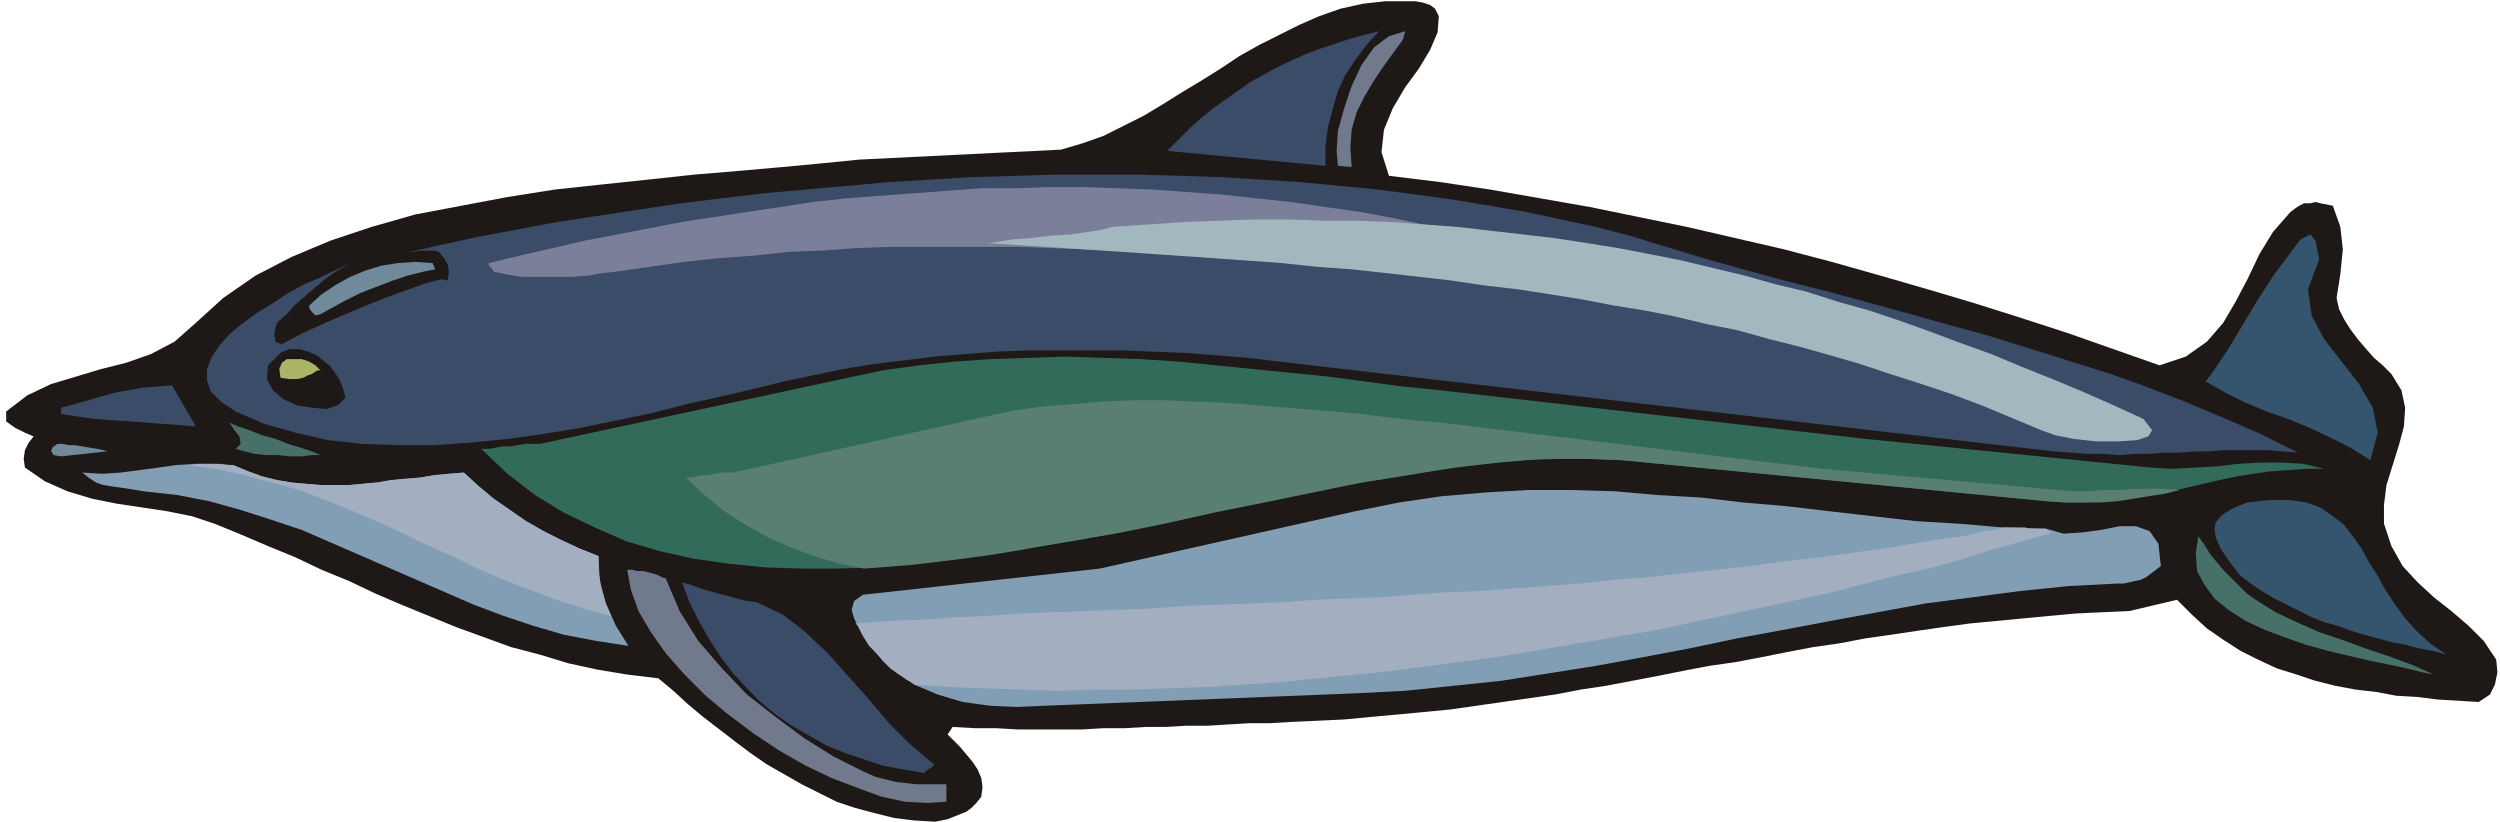 <svg xmlns="http://www.w3.org/2000/svg" fill-rule="evenodd" height="63.264" preserveAspectRatio="none" stroke-linecap="round" viewBox="0 0 2005 659" width="192.48"><style>.pen1{stroke:none}.brush2{fill:#1e1916}.brush3{fill:#707a8c}.brush4{fill:#3a4c68}.brush5{fill:#35546d}.brush6{fill:#70899b}.brush9{fill:#829eb5}.brush10{fill:#a3afc1}.brush11{fill:#477068}</style><path class="pen1 brush2" d="m27 350-4 5-3 6-1 7 1 7 16 11 18 8 20 6 20 4 20 3 20 3 20 4 18 6 22 9 21 9 22 9 21 10 22 9 21 10 21 9 22 9 22 9 22 8 22 8 23 6 23 7 23 5 24 4 25 3 12 10 12 11 12 10 13 10 13 10 12 9 13 9 14 8 14 8 14 7 14 7 15 5 15 4 16 4 16 2 17 1 5-1 5-1 5-2 5-2 5-2 4-3 4-4 4-5 1-8-1-7-3-7-4-6-5-6-5-6-5-5-5-5 4-6 18 1h17l17 1h52l17-1h17l17-1h16l17-1h17l16-1 17-1h16l17-1 22-1 21-1 21-2 22-2 21-2 21-2 21-3 21-3 21-3 21-3 21-4 20-3 21-4 21-4 20-4 21-4 21-3 21-4 20-4 21-4 21-3 21-4 21-3 20-3 21-3 22-3 21-2 21-2 21-2 22-2 21-1 22-1 38-9 12 12 12 11 13 9 14 9 14 7 15 7 16 5 15 5 16 4 16 3 17 2 16 3 17 1 16 2 17 1 16 1 9-6 4-8 2-10-1-10-10-15-12-12-14-12-14-11-13-12-12-13-9-16-6-18v-15l2-16 5-16 5-16 4-15 1-15-3-14-8-13-7-7-7-6-7-8-6-7-6-8-5-8-4-8-2-9 3-19 2-20-2-18-6-17-5-1-5-1-4-1-4 1h-5l-4 2-3 2-4 3-14 16-11 18-9 19-10 19-10 17-13 15-17 12-21 7-37-13-37-13-37-12-38-12-37-11-38-11-39-11-38-10-39-9-39-9-39-8-39-8-40-7-40-7-40-6-41-5-6-19 2-18 7-17 10-17 11-15 9-15 6-14 1-13-3-6-4-3-6-2-6-1h-24l-18 2-18 4-17 6-16 7-16 8-16 8-16 9-15 10-16 10-15 9-16 10-15 9-16 8-16 8-17 6-17 5-162 8-30 3-32 3-34 3-36 3-37 4-38 4-37 4-38 6-37 7-37 7-35 10-33 11-31 13-29 15-26 18-22 20-17 15-19 10-20 7-20 5-20 6-20 6-19 9-17 13v8l7 5 8 4 7 3z"/><path class="pen1 brush3" d="m1084 134-1-16 1-14 4-14 6-12 7-12 8-12 8-11 8-11 2-7-13 4-12 9-10 14-8 17-6 18-5 18-1 16 1 12 11 1z"/><path class="pen1 brush4" d="M1063 133v-16l2-15 4-15 4-14 6-13 8-12 9-12 10-11-12 3-11 3-12 4-12 4-11 4-11 5-11 5-11 6-11 6-10 7-10 7-10 7-10 8-10 9-9 9-9 9 127 12z"/><path class="pen1 brush5" d="m1769 306 16 9 16 8 17 7 17 6 17 7 17 8 16 8 16 10 6-22-4-20-11-19-14-18-14-18-10-19-3-21 9-24-1-5-1-5-1-5-4-5-8 4-9 12-12 16-13 20-12 20-12 20-10 15-8 11z"/><path class="pen1 brush4" d="m352 202 4 5 3 5 1 6-1 7-5-1-12 3-17 6-19 7-22 9-21 9-20 9-17 9-5-2-1-6 1-6 2-4 7-6 6-7 7-6 8-7 7-6 8-6 8-5 8-4-7 3-9 4-10 5-12 5-13 7-12 8-13 8-11 8-11 9-8 9-6 9-4 10v9l3 9 8 8 12 8 23 10 25 7 26 6 28 3 28 1h29l29-2 30-3 29-4 30-5 29-6 29-6 27-7 27-6 26-6 24-6 24-5 24-5 24-4 25-3 24-3 25-2 25-2 25-1h76l25 1 25 1 26 2 25 2 25 3 621 72 14 1 13 1h13l13 1 12-1h12l12-1h12l12-1h11l12-1h35l13 1 12 1-30-15-30-13-31-13-31-12-31-11-32-10-32-10-32-10-33-9-32-9-33-9-33-9-32-8-33-9-32-9-33-10-26-8-27-7-28-6-28-6-29-5-30-5-30-4-30-4-31-3-32-3-32-2-32-2-32-1-33-1h-66l-33 1-34 1-33 2-34 2-33 3-34 3-33 3-34 4-33 4-33 5-33 5-33 5-32 6-32 6-32 7-31 7 4-1 4-1h4l4-1h12l4 1z"/><path class="pen1 brush6" d="M248 245v2l2 3 3 3 4-1 9-5 11-6 12-6 13-5 13-5 12-4 12-3 10-2-2-5-14-1-14 1-13 2-13 4-12 5-11 6-12 8-10 9z"/><path class="pen1" style="fill:#336b5b" d="M433 356h-12l-6 1-6 1h-6l-5 1-6 1h-6l21 20 22 17 23 14 25 12 25 11 27 8 27 6 28 4 29 3 29 1h30l31-1 31-3 31-3 31-4 32-6 32-5 32-6 32-7 31-6 32-7 31-6 31-7 31-6 30-5 29-5 29-4 28-4 27-2 27-1h25l25 1 342 33 15 1h15l15-1 14-1 13-2 14-3 13-2 13-3 13-3 13-3 14-3 13-2 14-2 14-1 14-1h15l-17-4-17-1h-17l-18 1-17 2-18 1-17 1-18-1-229-23-341-39-30-3-30-4-30-4-30-3-30-3-30-3-30-3-30-2-31-1-29-1-30 1-30 1-29 2-29 3-29 4-28 6-247 53z"/><path class="pen1" style="fill:#597f72" d="M588 379h-10l-5 1-4 1h-5l-5 1-4 1h-5l15 14 16 13 17 11 18 10 18 8 19 7 20 6 20 4 39-3 40-5 41-6 40-7 41-7 40-8 40-9 40-8 39-8 39-8 38-6 36-6 36-4 34-3h33l31 1 342 33 15 1h27l14-1 13-2 12-2 13-2 12-3-12-1h-24l-12 1h-13l-12 1h-12l-12-1-189-17-281-34-25-3-24-2-25-3-25-3-25-2-25-2-25-2-24-2-25-1-25-1h-24l-24 1-24 2-24 2-23 3-23 5-203 45z"/><path class="pen1 brush5" d="m1796 461 9 7 9 6 10 6 10 5 10 5 10 5 10 4 11 3 11 4 10 3 11 3 11 3 11 2 11 3 11 2 11 3-13-9-11-10-9-10-8-11-8-12-6-11-7-11-6-11-7-10-7-9-9-7-10-7-11-4-14-2h-16l-18 2-12 5-8 5-5 6-1 5 1 7 4 9 6 9 9 12z"/><path class="pen1 brush2" d="m277 319-2-8-3-7-4-6-4-5-5-4-5-4-7-3-7-2h-8l-7 3-5 5-5 5-1 11 5 9 8 7 11 5 12 2 12 1 9-3 6-6z"/><path class="pen1 brush9" d="m692 477-7 5-2 7 2 7 3 6 13 20 15 15 17 12 19 8 20 6 22 3 22 1 22-1 250-10 39-2 39-4 38-4 38-6 38-6 38-7 37-7 38-8 38-7 37-7 38-7 38-7 38-5 38-5 39-4 39-2h5l5-1 4-1 5-1 4-2 4-3 4-3 4-3-2-18-7-10-11-4h-13l-15 3-15 2-15 1-14-4-35-1-35-3-34-2-35-4-35-4-34-4-35-3-34-4-35-2-34-3-35-1h-35l-34 2-35 3-34 5-35 7-205 46-190 21z"/><path class="pen1 brush10" d="m686 500 27-2 27-1 26-2 27-1 26-2 27-1 26-1 26-1 26-1 26-2 27-1 26-1 26-1 26-2 26-1 26-1 27-2 26-2 27-1 26-2 27-2 27-2 27-3 27-2 27-3 28-3 28-3 28-4 28-3 28-4 29-4 29-5 6-1 7-1 8-1 8-1 8-2 8-2 8-1 8-2h17l4 1h13l1 1 1 1 2 1h2l-25 7-25 7-25 8-26 7-27 6-27 7-27 7-28 6-28 6-28 6-28 6-29 6-29 5-30 5-29 5-30 5-29 4-30 4-30 4-30 3-30 3-30 3-30 2-30 2-30 1-29 1h-30l-29 1-29-1-29-1-29-1-28-2-7-4-6-4-7-5-6-6-5-6-6-6-5-8-4-8v-1h-1l-1-1z"/><path class="pen1 brush11" d="m1809 481-7-5-6-6-6-6-6-6-6-7-5-6-5-8-5-7-2 14 1 14 6 11 8 11 11 9 14 9 15 7 16 6 17 6 18 5 17 4 17 4 15 3 14 3 12 3 10 2-18-8-19-7-18-6-19-7-18-6-18-8-17-8-16-10z"/><path class="pen1" style="fill:#aab568" d="m225 303 7 1h6l5-1 4-2 3-1 3-2 2-1h2l-4-4-5-3-6-2h-12l-4 3-2 5 1 7z"/><path class="pen1 brush4" d="M49 327v5l13 2 14 2 14 1 14 1 14 1 13 1 14 1 12 1-19-33-12 1-12 1-11 2-11 2-11 3-10 3-11 3-11 3z"/><path class="pen1 brush11" d="m257 365-7-3-9-3-10-3-10-4-11-3-10-4-9-3-7-3 4 6 4 5 1 6-4 4 7 2 8 2 10 1h9l9 1h10l8-1h7z"/><path class="pen1 brush9" d="m187 373-16-1h-15l-15 1-14 2-15 2-15 2-15 1-16-1 5 4 6 4 6 2 6 1 7 1 7 1 6 1 6 1 27 3 26 5 25 7 25 8 24 8 23 10 23 10 23 10 23 10 23 10 23 10 24 9 24 8 24 7 26 5 26 4-10-16-8-18-5-18-1-20-15-6-15-7-14-7-14-8-13-9-13-9-12-10-12-11-12 1-11 1-12 2-12 1-11 1-12 2-11 1-11 1h-23l-12-1-11-1-12-2-12-3-11-4-12-5z"/><path class="pen1 brush10" d="m150 373 23 3 23 5 22 6 22 6 21 8 20 8 21 9 20 9 20 10 21 9 20 10 21 9 21 8 21 8 22 7 22 6-5-12-3-12-2-12v-12l-15-6-15-7-14-7-14-8-13-9-13-9-12-10-12-11-12 1-11 1-12 2-12 1-11 1-12 2-11 1-11 1h-23l-12-1-11-1-12-2-12-3-11-4-12-5h-5l-5-1h-18l-4 1h-5z"/><path class="pen1 brush6" d="m49 366 37-4-3-1-5-1-6-1-6-1-6-1h-5l-5-1h-4l-4 3-1 3 2 3 6 1z"/><path class="pen1 brush3" d="m503 457 3 16 6 17 10 17 12 17 15 17 17 17 18 15 20 15 21 14 21 12 21 10 21 8 19 7 19 4 18 1 15-1v-14h-24l-9-1-8-1-8-2-8-2-9-4-24-12-24-15-23-17-23-18-20-21-19-22-15-24-11-26-3-1-4-2-3-1-4-1-4-1h-5l-4-1h-4z"/><path class="pen1 brush4" d="m741 620 2-2 3-2 2-1 1-2-19-16-17-17-16-19-17-19-16-18-18-17-18-14-21-10-8-1-8-2-7-2-8-2-7-2-7-2-8-3-7-2 6 16 8 16 8 14 9 14 10 13 11 12 11 11 12 10 13 9 14 8 14 8 15 6 15 5 15 5 16 3 17 3z"/><path class="pen1" style="fill:#7c7f99" d="m1258 211 7 3 11 4 14 5 15 5 16 5 14 4 12 3 7 3-29-3-28-3-28-2-28-3-27-3-27-3-27-3-27-3-27-2-27-3-26-2-26-3-26-2-27-2-26-2-26-2-26-1-26-1-26-1-26-1H713l-27 1-27 2-27 1-27 3-28 2-28 3-28 4-28 4-10 1-11 2-13 1h-41l-12-2-10-2-1-2-1-1-2-2v-2l25-6 26-6 26-6 26-5 26-5 26-5 26-4 26-4 27-4 26-4 27-3 27-2 27-2 27-2 27-2h28l27-1h27l28 1 27 1 28 2 27 2 28 3 28 3 28 4 28 4 27 5 28 6 28 7 28 7 28 8 28 8z"/><path class="pen1" style="fill:#a3b7bf" d="m892 182-7 2-12 2-14 2-16 1-17 2-14 1-12 2-7 1 31 2 30 2 30 2 30 2 29 2 29 2 28 2 28 2 28 3 28 2 27 3 27 3 26 3 27 4 26 3 26 4 25 4 26 5 25 4 25 5 25 6 25 5 25 7 24 6 25 7 24 7 24 8 25 8 24 8 24 9 24 10 24 10 11 4 15 3 18 2h18l15-1 9-3 3-5-7-9-24-11-25-11-24-10-25-10-24-10-25-9-24-9-25-9-24-8-25-7-25-8-25-6-25-7-25-6-25-6-25-5-26-5-25-4-26-4-26-3-26-3-26-3-27-2-27-2-27-1h-27l-27-1h-28l-28 1-28 1-29 2-29 2z"/></svg>
